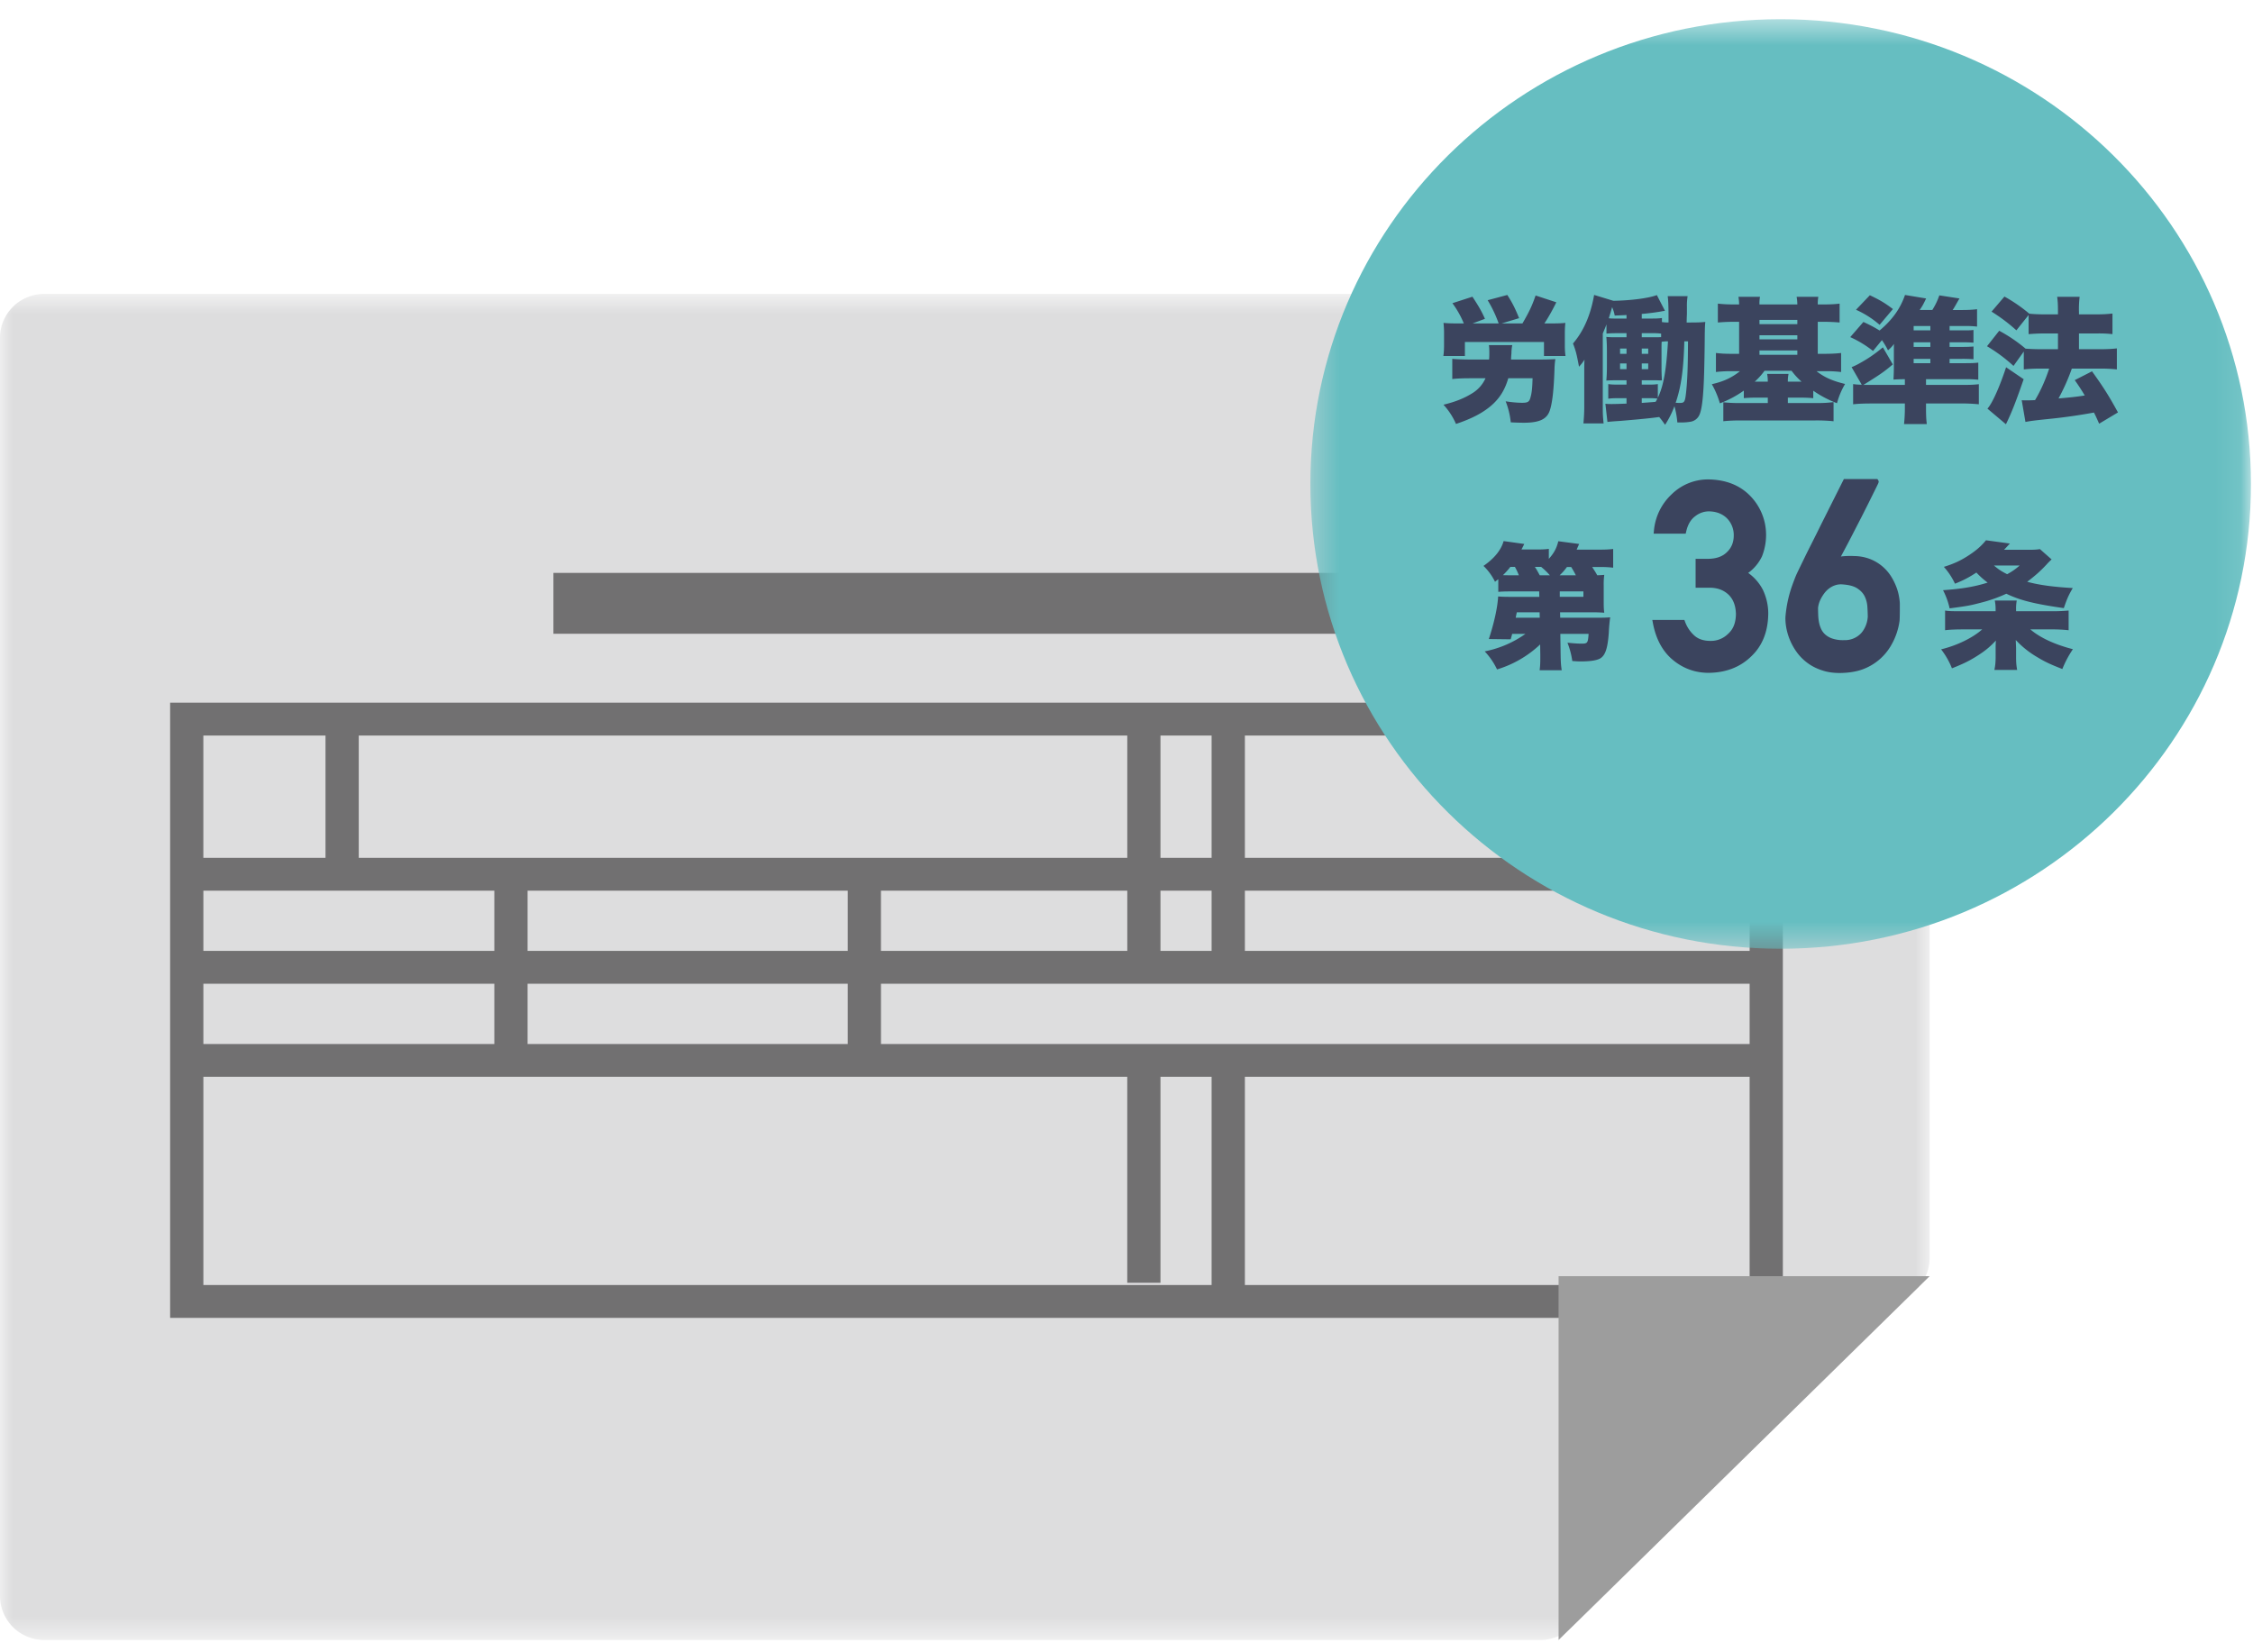<svg xmlns="http://www.w3.org/2000/svg" xmlns:xlink="http://www.w3.org/1999/xlink" width="90" height="66"><defs><path id="a" d="M0 .688h77.083v53.767H0z"/><path id="c" d="M.344.453h37.573v37.13H.344z"/><path id="e" d="M0 65.508h89.919V.768H0z"/></defs><g fill="none" fill-rule="evenodd"><g transform="translate(0 11.052)"><mask id="b" fill="#fff"><use xlink:href="#a"/></mask><path fill="#DDDDDE" d="M0 2.439v50.265a1.76 1.76 0 0 0 1.772 1.751H61.53c.468 0 .917-.182 1.25-.508l13.78-13.51c.335-.328.523-.776.523-1.242V2.439c0-.967-.793-1.751-1.772-1.751H1.772C.793.688 0 1.472 0 2.438" mask="url(#b)"/></g><path fill="#717071" d="M22.107 25.316h36.064v-2.432H22.107zM8.124 34.265h4.879V29.38h-4.88v4.885zm6.207 0h30.7V29.38h-30.7v4.885zm32.027 0H48.4V29.38h-2.043v4.885zm3.37 0h20.164V29.38H49.729v4.885zM8.125 37.983h11.622v-2.406H8.124v2.406zm12.95 0h12.79v-2.406h-12.79v2.406zm14.117 0h9.839v-2.406h-9.84v2.406zm11.167 0H48.4v-2.406h-2.043v2.406zm3.37 0h20.164v-2.406H49.729v2.406zM8.125 41.702h11.622v-2.406H8.124v2.406zm12.95 0h12.79v-2.406h-12.79v2.406zm14.117 0h34.7v-2.406h-34.7v2.406zM8.124 51.328H48.4v-8.314h-2.043v8.225H45.03v-8.225H8.124v8.314zm41.605 0h20.163v-8.314H49.729v8.314zM6.796 52.641h64.423V28.068H6.796v24.573z"/><path fill="#9D9D9D" d="M62.26 65.508V50.975h14.824z"/><g transform="translate(52.001 .314)"><mask id="d" fill="#fff"><use xlink:href="#c"/></mask><path fill="#66BEC1" d="M37.917 19.018c0 10.253-8.411 18.565-18.787 18.565C8.755 37.583.344 29.271.344 19.018.344 8.765 8.755.453 19.13.453c10.376 0 18.787 8.312 18.787 18.565" mask="url(#d)"/></g><path fill="#3B445E" d="M61.512 14.361c.236 0 .438-.006.62-.016a2.968 2.968 0 0 0-.034.363c-.027.861-.087 1.397-.191 1.695-.116.342-.417.483-1.036.483-.105 0-.319-.005-.521-.016a3.12 3.12 0 0 0-.204-.84c.242.038.472.059.664.059.214 0 .28-.038.324-.2.055-.19.076-.368.087-.78h-.97c-.137.47-.351.812-.696 1.105-.346.293-.78.515-1.393.72a2.728 2.728 0 0 0-.5-.768c.456-.11.818-.25 1.147-.456a1.34 1.34 0 0 0 .532-.601h-.609c-.269 0-.554.01-.718.032v-.807c.142.015.433.027.707.027h.763c.01-.104.01-.179.01-.276 0-.141-.005-.212-.017-.299h.933a1.72 1.72 0 0 0-.033.326c-.012.135-.012.15-.016.249h1.15zm-3.037-1.442a3.74 3.74 0 0 0-.456-.808l.8-.259c.252.384.357.564.5.883l-.494.184h1.042a5.004 5.004 0 0 0-.44-.927l.785-.21c.215.335.308.53.472.926l-.697.211h.83c.262-.45.383-.699.525-1.116l.828.272c-.148.303-.33.628-.477.844h.312c.225 0 .357-.005.527-.021-.017.135-.022.26-.022.477v.39c0 .195.005.287.027.455h-.86v-.559h-3.159v.559h-.86c.022-.163.027-.276.027-.46v-.385a3.76 3.76 0 0 0-.022-.477c.175.016.296.021.52.021h.292zm8.808.715c-.028 1.123-.127 1.816-.346 2.455.115.006.142.006.17.006.176 0 .203-.044.242-.38.054-.47.076-1.024.081-2.08h-.147zm-1.7 2.461c.131-.012.318-.022.553-.044.028-.043.038-.065.072-.13a2.258 2.258 0 0 0-.28-.016h-.345v.19zm0-1.35h.258v-.228h-.258v.228zm0-.612h.258v-.21h-.258v.21zm.642 1.756c.23-.487.339-1.1.405-2.255-.115 0-.16.007-.252.017-.006.125-.006.179-.006.347v.611c0 .272.006.413.017.586h-.104c-.05-.005-.149-.005-.351-.005h-.351v.173h.306c.154 0 .231-.005.336-.021v.547zm-.264-2.417c.247 0 .306 0 .395-.006v-.14a2.548 2.548 0 0 0-.368-.017h-.405v.163h.378zm-1.245 1.273h.258v-.228h-.258v.228zm0-.612h.258v-.21h-.258v.21zm.258-1.55c-.153.011-.225.011-.471.022a1.49 1.49 0 0 0-.104-.336l-.056.196a7.733 7.733 0 0 0-.076.248c.088.011.159.011.301.011h.406v-.14zm2.577.299c.274 0 .4-.006.57-.022-.016.168-.016.25-.021.455a73.443 73.443 0 0 1-.023 1.485c-.027 1.056-.093 1.63-.22 1.826a.464.464 0 0 1-.311.217 2.232 2.232 0 0 1-.412.032h-.13a3.32 3.32 0 0 0-.116-.65 3.664 3.664 0 0 1-.373.742c-.11-.152-.143-.2-.236-.31-.35.05-.86.098-1.535.154-.23.015-.395.026-.532.043l-.082-.727c.098.012.137.012.262.012.11 0 .308-.006.582-.017v-.217h-.346c-.191 0-.263.006-.383.021v-.584c.11.016.192.021.383.021h.346v-.173h-.258c-.28 0-.35 0-.548.01.016-.189.023-.335.023-.633v-.504c0-.282-.007-.412-.023-.606.137.015.214.015.543.015h.263v-.163h-.406c-.17 0-.274.006-.395.017v-.369c-.054.147-.076.195-.147.364v2.963c0 .255.005.358.033.629h-.806c.02-.223.033-.422.033-.677v-1.371c0-.217 0-.342.01-.499-.087.13-.12.174-.22.282-.092-.493-.125-.634-.24-.927.422-.492.702-1.127.844-1.94l.768.234c.724-.011 1.43-.109 1.738-.228l.324.629c-.072.01-.083.01-.16.027a9.835 9.835 0 0 1-.767.097v.184h.405c.198 0 .275-.005.401-.021v.162c.082.01.136.017.263.017v-.185c0-.498-.011-.71-.033-.867h.795a2.462 2.462 0 0 0-.027.428v.277c0 .005-.006.12-.011.347h.175z"/><mask id="f" fill="#fff"><use xlink:href="#e"/></mask><path fill="#3B445E" d="M70.285 14.172h1.513v-.174h-1.513v.174zm0-.618h1.513v-.163h-1.513v.163zm0-.607h1.513v-.169h-1.513v.17zm-.105 2.297h.438c0-.124-.01-.217-.027-.309h.856a1.33 1.33 0 0 0-.028.31h.548a2.697 2.697 0 0 1-.4-.435h-1.08a2.667 2.667 0 0 1-.39.434h.083zm-.708-3.083a1.83 1.83 0 0 0-.027-.304h.861a1.485 1.485 0 0 0-.022.304h1.514a1.788 1.788 0 0 0-.029-.304h.867a1.537 1.537 0 0 0-.022.304h.225c.286 0 .46-.01.647-.033v.754a7.632 7.632 0 0 0-.647-.028h-.225v1.279h.275c.24 0 .455-.01.657-.033v.76a4.778 4.778 0 0 0-.619-.033h-.362c.318.25.642.39 1.14.51a3.02 3.02 0 0 0-.323.769 4.377 4.377 0 0 1-.948-.499v.298a4.942 4.942 0 0 0-.527-.021h-.488v.216h1.174c.251 0 .428-.011.652-.038v.764a6.635 6.635 0 0 0-.724-.032h-2.96c-.297 0-.521.01-.72.032v-.758c.187.02.379.032.659.032h1.118v-.216h-.438a4.87 4.87 0 0 0-.52.02v-.302a4.15 4.15 0 0 1-.956.509 3.502 3.502 0 0 0-.322-.765c.476-.107.805-.264 1.123-.519h-.334a5 5 0 0 0-.625.032v-.76c.176.023.367.034.62.034h.306v-1.279h-.203a7.47 7.47 0 0 0-.646.028v-.754c.197.022.372.033.646.033h.203zm6.972 2.346h.668v-.173h-.668v.173zm0-.65h.668v-.184h-.668v.184zm0-.661h.668v-.174h-.668v.174zm-1.75-1.403c.385.184.587.297.922.552l-.532.629a3.786 3.786 0 0 0-.943-.601l.554-.58zm2.244 3.402v.18h1.436c.335 0 .488-.006.674-.029v.803a7.037 7.037 0 0 0-.768-.033h-1.342v.13c0 .314.004.477.032.694h-.91a5.98 5.98 0 0 0 .033-.683v-.14h-1.3c-.356 0-.56.01-.767.032v-.807c.11.016.18.021.345.027l-.406-.705c.094-.033.143-.06.259-.118.405-.223.635-.38.991-.672l.396.682c-.352.298-.5.4-1.174.819h1.656v-.228c-.198 0-.302.005-.455.015a9.21 9.21 0 0 0 .016-.595v-.5c0-.145 0-.249.005-.33a1.303 1.303 0 0 1-.24.256 3.123 3.123 0 0 0-.242-.407l-.356.433a4.29 4.29 0 0 0-.91-.553l.526-.606c.302.14.422.206.647.342.504-.424.828-.873 1.015-1.42l.843.14c-.115.244-.153.31-.257.46h.505c.131-.21.213-.39.28-.584l.805.124c-.049.082-.049.082-.16.277-.032.054-.059.108-.114.184h.395c.203 0 .428-.01.581-.033v.695a3.921 3.921 0 0 0-.471-.023h-.626v.174h.494c.28 0 .35 0 .46-.016v.509a4.637 4.637 0 0 0-.46-.016h-.494v.184h.488c.248 0 .33-.006.467-.016v.509a5.197 5.197 0 0 0-.461-.016h-.494v.173h.626c.23 0 .373-.005.52-.022v.683a4.638 4.638 0 0 0-.57-.021h-1.518v.048zm3.901-.048c-.302.872-.461 1.289-.708 1.799l-.74-.624c.186-.195.482-.85.746-1.652l.702.477zm-.291-1.952a6.82 6.82 0 0 0-.992-.747l.515-.602a6.2 6.2 0 0 1 .992.683c.137.016.35.028.603.028h.543v-.099c0-.319-.01-.45-.032-.601h.898a3.907 3.907 0 0 0-.027.601v.099h.713c.257 0 .438-.012.625-.033v.823a4.702 4.702 0 0 0-.62-.027h-.718v.629h.866c.247 0 .466-.011.648-.033v.84a6.056 6.056 0 0 0-.648-.033h-1.151a8.11 8.11 0 0 1-.532 1.193c.52-.044.74-.07 1.048-.119a8.118 8.118 0 0 0-.4-.613l.69-.352c.444.618.657.948 1.037 1.642l-.752.45c-.104-.233-.131-.298-.208-.445a21.99 21.99 0 0 1-1.843.26c-.62.065-.69.077-.893.115l-.149-.867c.099.005.149.005.203.005.088 0 .236-.005.33-.01.23-.386.416-.808.564-1.259h-.367c-.236 0-.46.012-.647.033v-.715l-.411.575a6.329 6.329 0 0 0-1.059-.786l.488-.618a6.07 6.07 0 0 1 1.053.715c.137.01.346.022.582.022h.712v-.629h-.548c-.225 0-.422.011-.625.027v-.764l-.488.612zM62.308 23.84h.944v-.216h-.944v.217zm.642-.86a3.848 3.848 0 0 0-.186-.331h-.17c-.11.146-.17.216-.291.33h.647zm-1.037 0a2.835 2.835 0 0 0-.35-.337h-.252c.065.092.093.147.197.336h.405zm-.41 1.478h-.91c-.022.092-.022.092-.045.217h.96l-.005-.217zm-.83-1.479a2.305 2.305 0 0 0-.158-.336h-.18a2.99 2.99 0 0 1-.297.331c.105.005.165.005.297.005h.339zm.851 2.763a4.334 4.334 0 0 1-1.722.998 2.759 2.759 0 0 0-.493-.721 4.213 4.213 0 0 0 1.629-.7h-.532a2.758 2.758 0 0 1-.06.218l-.872-.011c.22-.667.35-1.284.372-1.701.105.01.263.016.521.016h1.124l-.005-.217h-1.151c-.23 0-.335.005-.483.017v-.504c-.044.032-.044.032-.131.102a2.195 2.195 0 0 0-.461-.634c.439-.303.707-.64.805-.992l.824.115c-.05.108-.06.119-.11.221h.565c.263 0 .39-.005.527-.026v.4c.207-.233.312-.427.378-.704l.832.109c-.044.102-.06.135-.098.227h.844c.318 0 .422-.006.614-.026v.747a4.14 4.14 0 0 0-.57-.027h-.268c.087.136.131.2.202.33.12-.005.16-.005.28-.016a2.784 2.784 0 0 0-.022.428v.66c0 .212.006.304.022.424a6.16 6.16 0 0 0-.515-.017h-1.25l.005.217h1.502c.204 0 .363-.005.494-.016a6.764 6.764 0 0 0-.055.618c-.044.612-.137.894-.334 1.018-.132.081-.39.125-.796.125-.082 0-.17-.005-.328-.017a3.256 3.256 0 0 0-.193-.731c.193.022.417.038.554.038.248 0 .263-.022.291-.39h-1.13l.012.846c.005.292.015.427.044.606h-.883c.021-.162.027-.26.027-.488v-.124l-.006-.418zm18.128-3.153c.17.146.29.228.527.347a2.47 2.47 0 0 0 .499-.347h-1.026zm2.303-.243a2.887 2.887 0 0 0-.209.21c-.24.26-.454.445-.766.683.481.13 1.041.206 1.82.25-.181.314-.23.433-.357.802-1.146-.163-1.733-.304-2.297-.575a5.825 5.825 0 0 1-1.059.369c-.372.097-.465.118-1.206.216a2.948 2.948 0 0 0-.263-.726c.751-.054 1.244-.135 1.782-.303a3.365 3.365 0 0 1-.45-.402c-.307.201-.515.31-.855.445a2.726 2.726 0 0 0-.444-.672c.406-.125.68-.255 1.003-.466.302-.2.494-.369.68-.596l.954.13c-.11.12-.147.162-.235.25h.986c.21 0 .313-.006.45-.027l.466.412zm.039 2.07c.268 0 .466-.012.641-.028v.786a6.08 6.08 0 0 0-.707-.033h-.823c.39.331.965.601 1.7.791a4.138 4.138 0 0 0-.421.792c-.473-.185-.697-.288-1.016-.483a3.714 3.714 0 0 1-.844-.677c.005.195.012.243.012.335v.332c0 .227.01.346.043.53h-.91c.038-.184.05-.32.05-.537v-.313c0-.104 0-.169.01-.325-.253.27-.45.428-.778.633-.297.185-.516.293-.977.477a3.069 3.069 0 0 0-.433-.758c.647-.158 1.272-.466 1.64-.797h-.768c-.297 0-.543.011-.713.033v-.786c.126.022.253.027.494.027h1.524v-.092a1.71 1.71 0 0 0-.033-.336h.878a1.669 1.669 0 0 0-.027.341v.087h1.458zm-12.159-1.531a1.75 1.75 0 0 0 .552-.664 2.33 2.33 0 0 0 .162-.861 2.224 2.224 0 0 0-.614-1.532c-.419-.442-.99-.67-1.702-.678a2.078 2.078 0 0 0-1.46.598 2.26 2.26 0 0 0-.704 1.45l-.012.12h1.28l.021-.085c.061-.276.182-.482.359-.612a.885.885 0 0 1 .556-.195c.292.007.522.095.704.268a.95.95 0 0 1 .281.687c0 .279-.088.498-.272.673-.181.18-.434.268-.773.268h-.479v1.154h.562c.305 0 .55.09.745.27.197.186.297.446.304.79-.007.341-.106.595-.307.776a.972.972 0 0 1-.716.288c-.265 0-.478-.07-.636-.211a1.382 1.382 0 0 1-.374-.555l-.027-.07h-1.28l.024.129c.12.637.39 1.133.802 1.472.41.339.89.511 1.425.511.687-.007 1.257-.227 1.694-.652.448-.418.679-.995.686-1.716 0-.325-.071-.64-.21-.94a1.902 1.902 0 0 0-.591-.683m4.775 1.765a1.112 1.112 0 0 1-.178.53.8.8 0 0 1-.174.194.887.887 0 0 1-.596.196 1.324 1.324 0 0 1-.47-.065.836.836 0 0 1-.28-.16.695.695 0 0 1-.163-.22 1.195 1.195 0 0 1-.087-.274 1.93 1.93 0 0 1-.031-.293 9.395 9.395 0 0 1-.006-.277 1.028 1.028 0 0 1 .1-.339 1.54 1.54 0 0 1 .14-.23.95.95 0 0 1 .19-.198.837.837 0 0 1 .25-.135.732.732 0 0 1 .31-.034c.257.018.455.073.588.164.133.089.23.196.288.318.06.126.095.262.104.404.01.153.016.293.016.418m1.25-.81a2.039 2.039 0 0 0-.104-.384 2.46 2.46 0 0 0-.207-.42 1.745 1.745 0 0 0-.82-.694 1.824 1.824 0 0 0-.656-.13 3.509 3.509 0 0 0-.45.008.832.832 0 0 0-.087.012l.04-.074.24-.452c.086-.166.177-.34.27-.522l.28-.543.258-.512.214-.432.147-.297c.061-.125.079-.158.043-.214l-.033-.05h-1.339l-.03.06-.898 1.79c-.112.23-.225.455-.337.677-.113.223-.216.429-.306.614l-.228.47c-.063.13-.102.212-.116.247a9.839 9.839 0 0 0-.145.38 4.915 4.915 0 0 0-.267 1.188c-.015.122-.01.268.013.433a2.398 2.398 0 0 0 .426 1.048c.124.174.279.329.462.459.183.132.403.235.654.306.181.05.383.075.6.075.086 0 .174-.004.265-.011.308-.025.58-.09.808-.197a2.161 2.161 0 0 0 .96-.852 2.656 2.656 0 0 0 .364-1.029c.003-.048.006-.107.007-.179l.003-.2v-.291c0-.069-.01-.162-.03-.284" mask="url(#f)"/></g></svg>